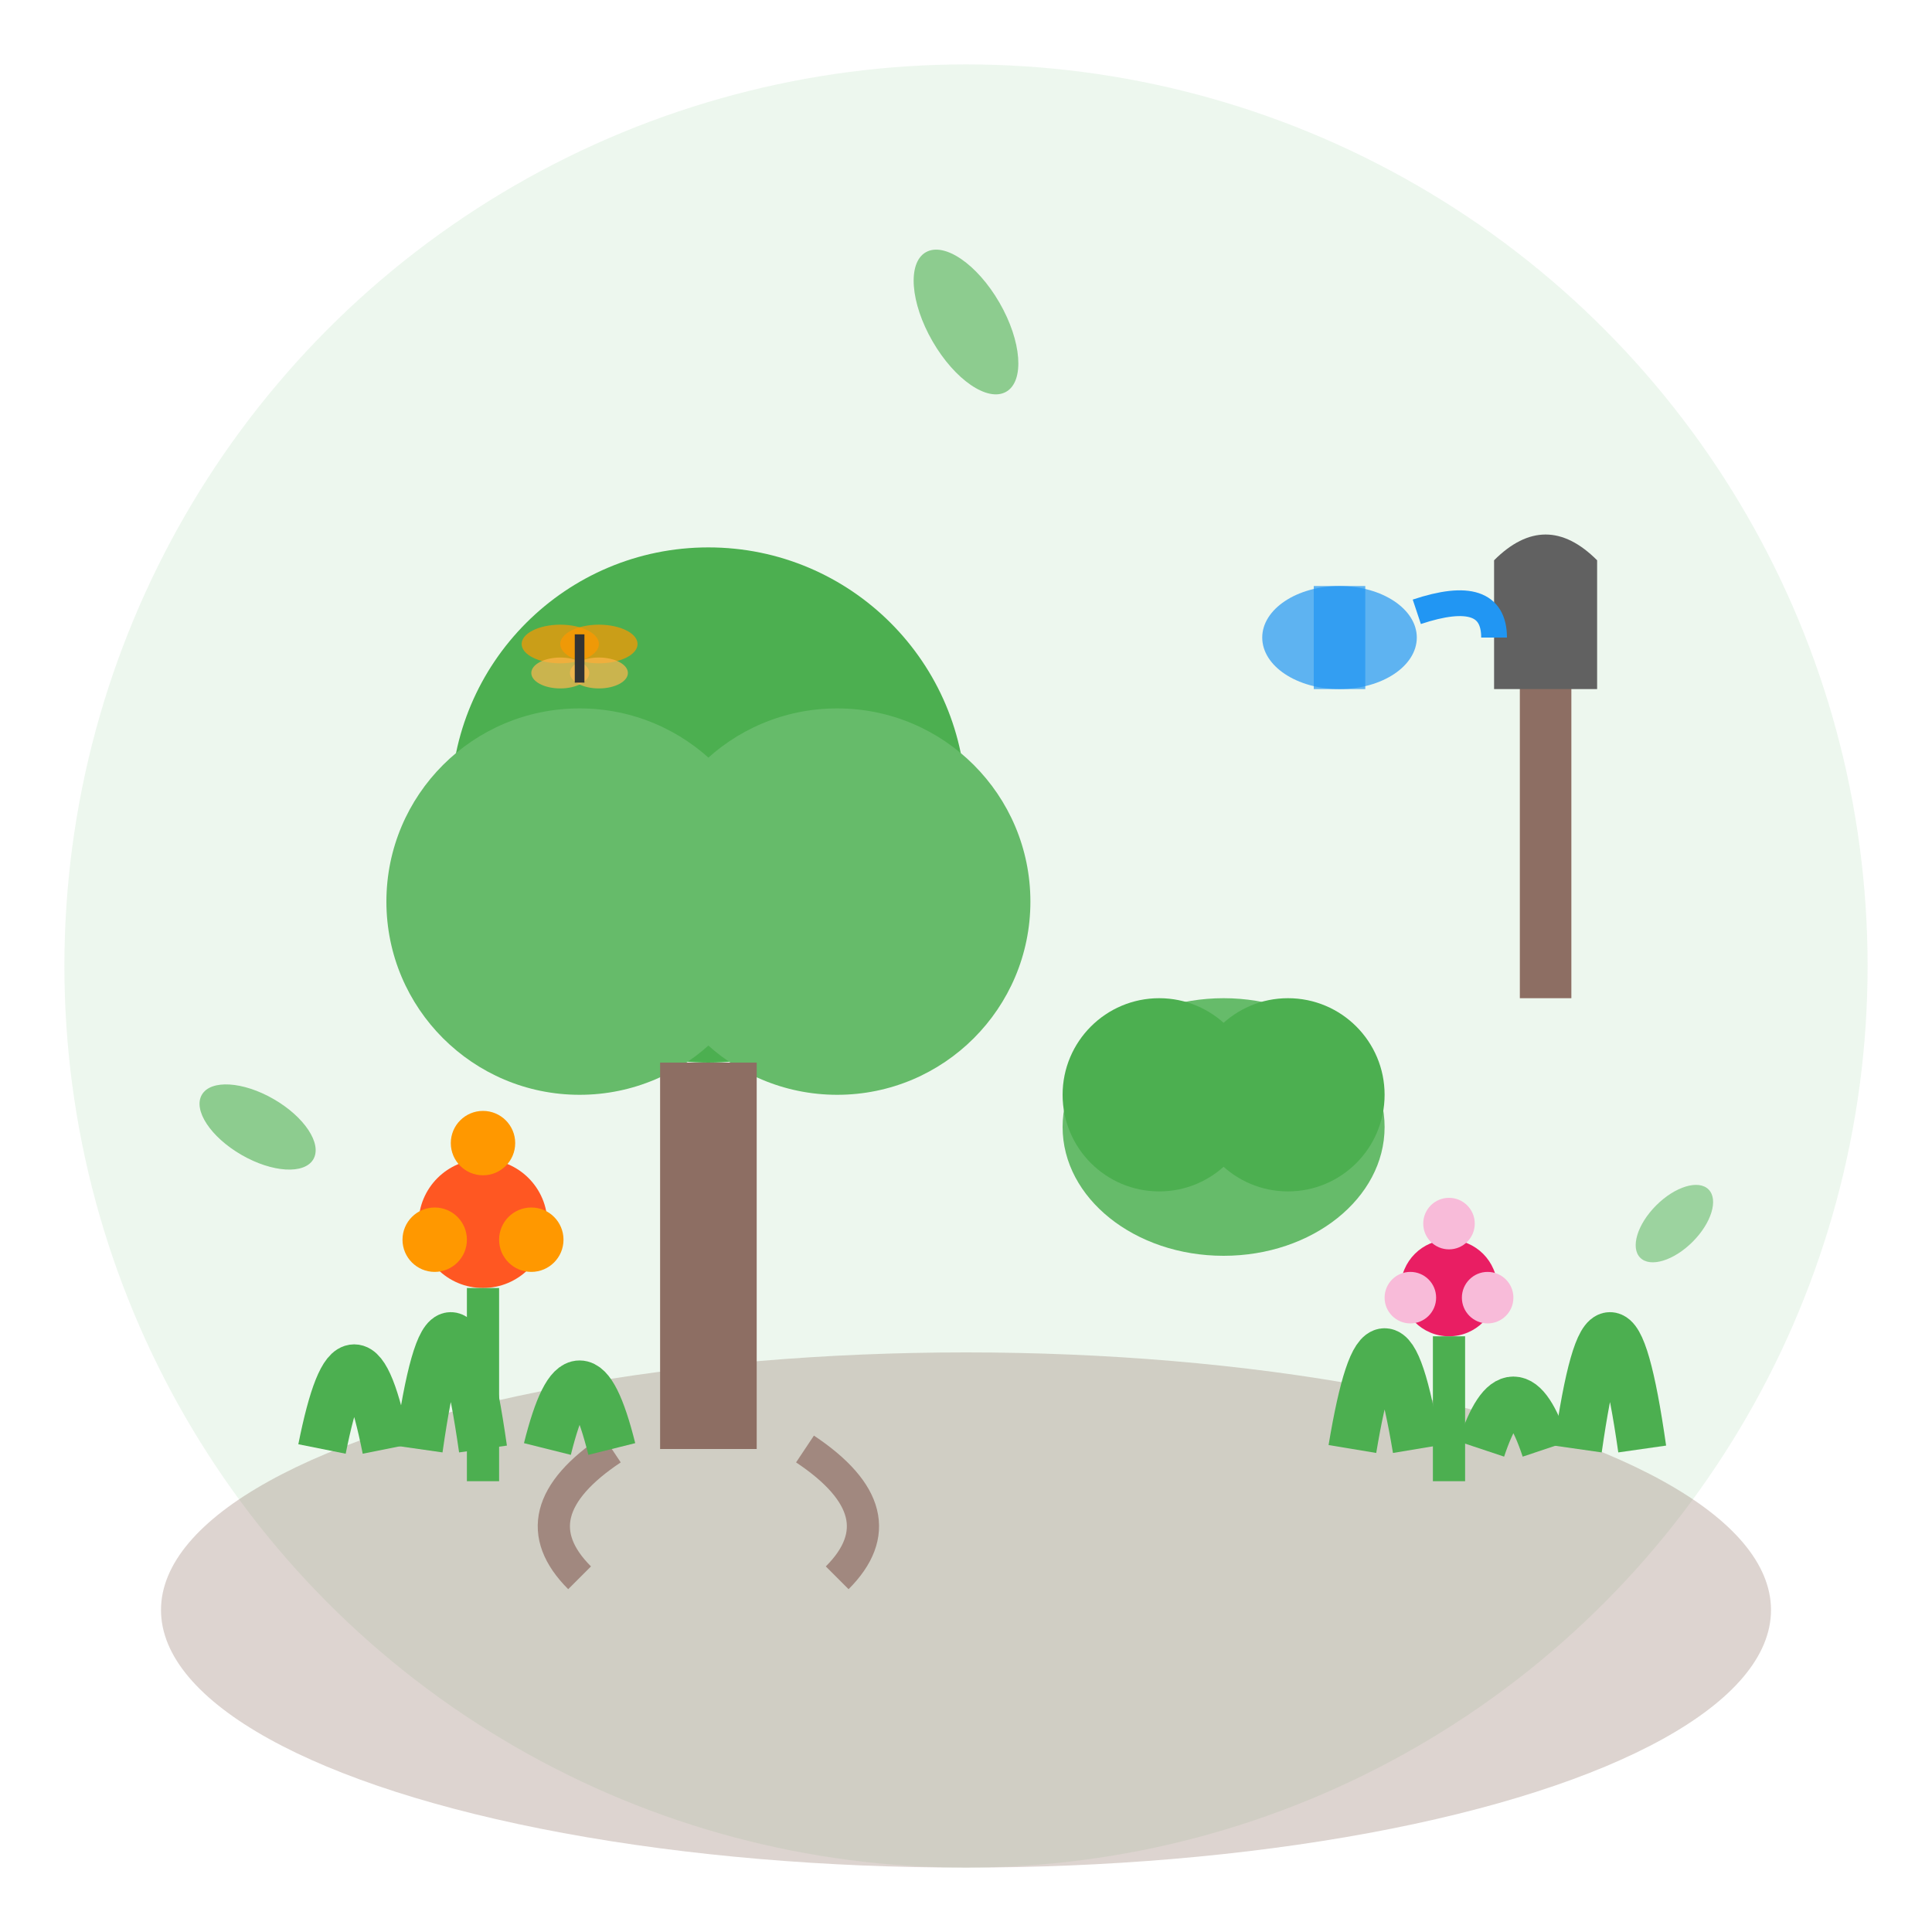 <svg width="60" height="60" viewBox="0 0 60 60" xmlns="http://www.w3.org/2000/svg">
  <!-- Background Circle -->
  <circle cx="30" cy="30" r="28" fill="#4CAF50" opacity="0.1"/>
  
  <!-- Garden Scene -->
  <g transform="translate(30, 30)">
    <!-- Ground/Soil -->
    <ellipse cx="0" cy="20" rx="25" ry="8" fill="#8D6E63" opacity="0.3"/>
    
    <!-- Main Tree -->
    <g transform="translate(-8, 0)">
      <!-- Tree Crown -->
      <circle cx="0" cy="-5" r="8" fill="#4CAF50"/>
      <circle cx="-4" cy="-2" r="6" fill="#66BB6A"/>
      <circle cx="4" cy="-2" r="6" fill="#66BB6A"/>
      
      <!-- Tree Trunk -->
      <rect x="-1.5" y="3" width="3" height="12" fill="#8D6E63"/>
      
      <!-- Tree Roots (visible) -->
      <path d="M-3 15 Q-6 17 -4 19 M3 15 Q6 17 4 19" 
            stroke="#A1887F" stroke-width="1" fill="none"/>
    </g>
    
    <!-- Smaller Plants -->
    <g transform="translate(8, 5)">
      <!-- Bush -->
      <ellipse cx="0" cy="0" rx="5" ry="4" fill="#66BB6A"/>
      <ellipse cx="-2" cy="-1" rx="3" ry="3" fill="#4CAF50"/>
      <ellipse cx="2" cy="-1" rx="3" ry="3" fill="#4CAF50"/>
    </g>
    
    <!-- Flowers -->
    <g transform="translate(-15, 8)">
      <!-- Flower 1 -->
      <circle cx="0" cy="0" r="2" fill="#FF5722"/>
      <circle cx="0" cy="-2.5" r="1" fill="#FF9800"/>
      <circle cx="1.5" cy="0.5" r="1" fill="#FF9800"/>
      <circle cx="-1.5" cy="0.5" r="1" fill="#FF9800"/>
      <line x1="0" y1="2" x2="0" y2="8" stroke="#4CAF50" stroke-width="1"/>
    </g>
    
    <g transform="translate(15, 10)">
      <!-- Flower 2 -->
      <circle cx="0" cy="0" r="1.5" fill="#E91E63"/>
      <circle cx="0" cy="-2" r="0.8" fill="#F8BBD9"/>
      <circle cx="1.2" cy="0.3" r="0.8" fill="#F8BBD9"/>
      <circle cx="-1.2" cy="0.3" r="0.8" fill="#F8BBD9"/>
      <line x1="0" y1="1.5" x2="0" y2="6" stroke="#4CAF50" stroke-width="1"/>
    </g>
    
    <!-- Grass Blades -->
    <g stroke="#4CAF50" stroke-width="1.5" fill="none">
      <path d="M-20 15 Q-19 10 -18 15"/>
      <path d="M-17 15 Q-16 8 -15 15"/>
      <path d="M-13 15 Q-12 11 -11 15"/>
      <path d="M12 15 Q13 9 14 15"/>
      <path d="M16 15 Q17 12 18 15"/>
      <path d="M19 15 Q20 8 21 15"/>
    </g>
    
    <!-- Gardening Tools -->
    <g transform="translate(18, -15) scale(0.8)">
      <!-- Shovel -->
      <rect x="-1" y="5" width="2" height="15" fill="#8D6E63"/>
      <path d="M-2,3 L-2,8 L2,8 L2,3 Q0,1 -2,3" fill="#616161"/>
      
      <!-- Watering Can (simplified) -->
      <g transform="translate(-8, 0)">
        <ellipse cx="0" cy="6" rx="3" ry="2" fill="#2196F3" opacity="0.7"/>
        <rect x="-1" y="4" width="2" height="4" fill="#2196F3" opacity="0.7"/>
        <path d="M3,5 Q6,4 6,6" stroke="#2196F3" stroke-width="1" fill="none"/>
      </g>
    </g>
    
    <!-- Butterflies -->
    <g transform="translate(-12, -10) scale(0.6)">
      <ellipse cx="-1" cy="0" rx="2" ry="1" fill="#FF9800" opacity="0.7"/>
      <ellipse cx="-1" cy="1.5" rx="1.5" ry="0.8" fill="#FFB74D" opacity="0.7"/>
      <ellipse cx="1" cy="0" rx="2" ry="1" fill="#FF9800" opacity="0.7"/>
      <ellipse cx="1" cy="1.5" rx="1.5" ry="0.8" fill="#FFB74D" opacity="0.7"/>
      <line x1="0" y1="-0.5" x2="0" y2="2" stroke="#333" stroke-width="0.5"/>
    </g>
    
    <!-- Decorative Leaves -->
    <g opacity="0.6">
      <ellipse cx="-22" cy="5" rx="2" ry="1" fill="#4CAF50" transform="rotate(30 -22 5)"/>
      <ellipse cx="22" cy="8" rx="1.5" ry="0.8" fill="#66BB6A" transform="rotate(-45 22 8)"/>
      <ellipse cx="0" cy="-20" rx="2.5" ry="1.2" fill="#4CAF50" transform="rotate(60 0 -20)"/>
    </g>
  </g>
</svg>
